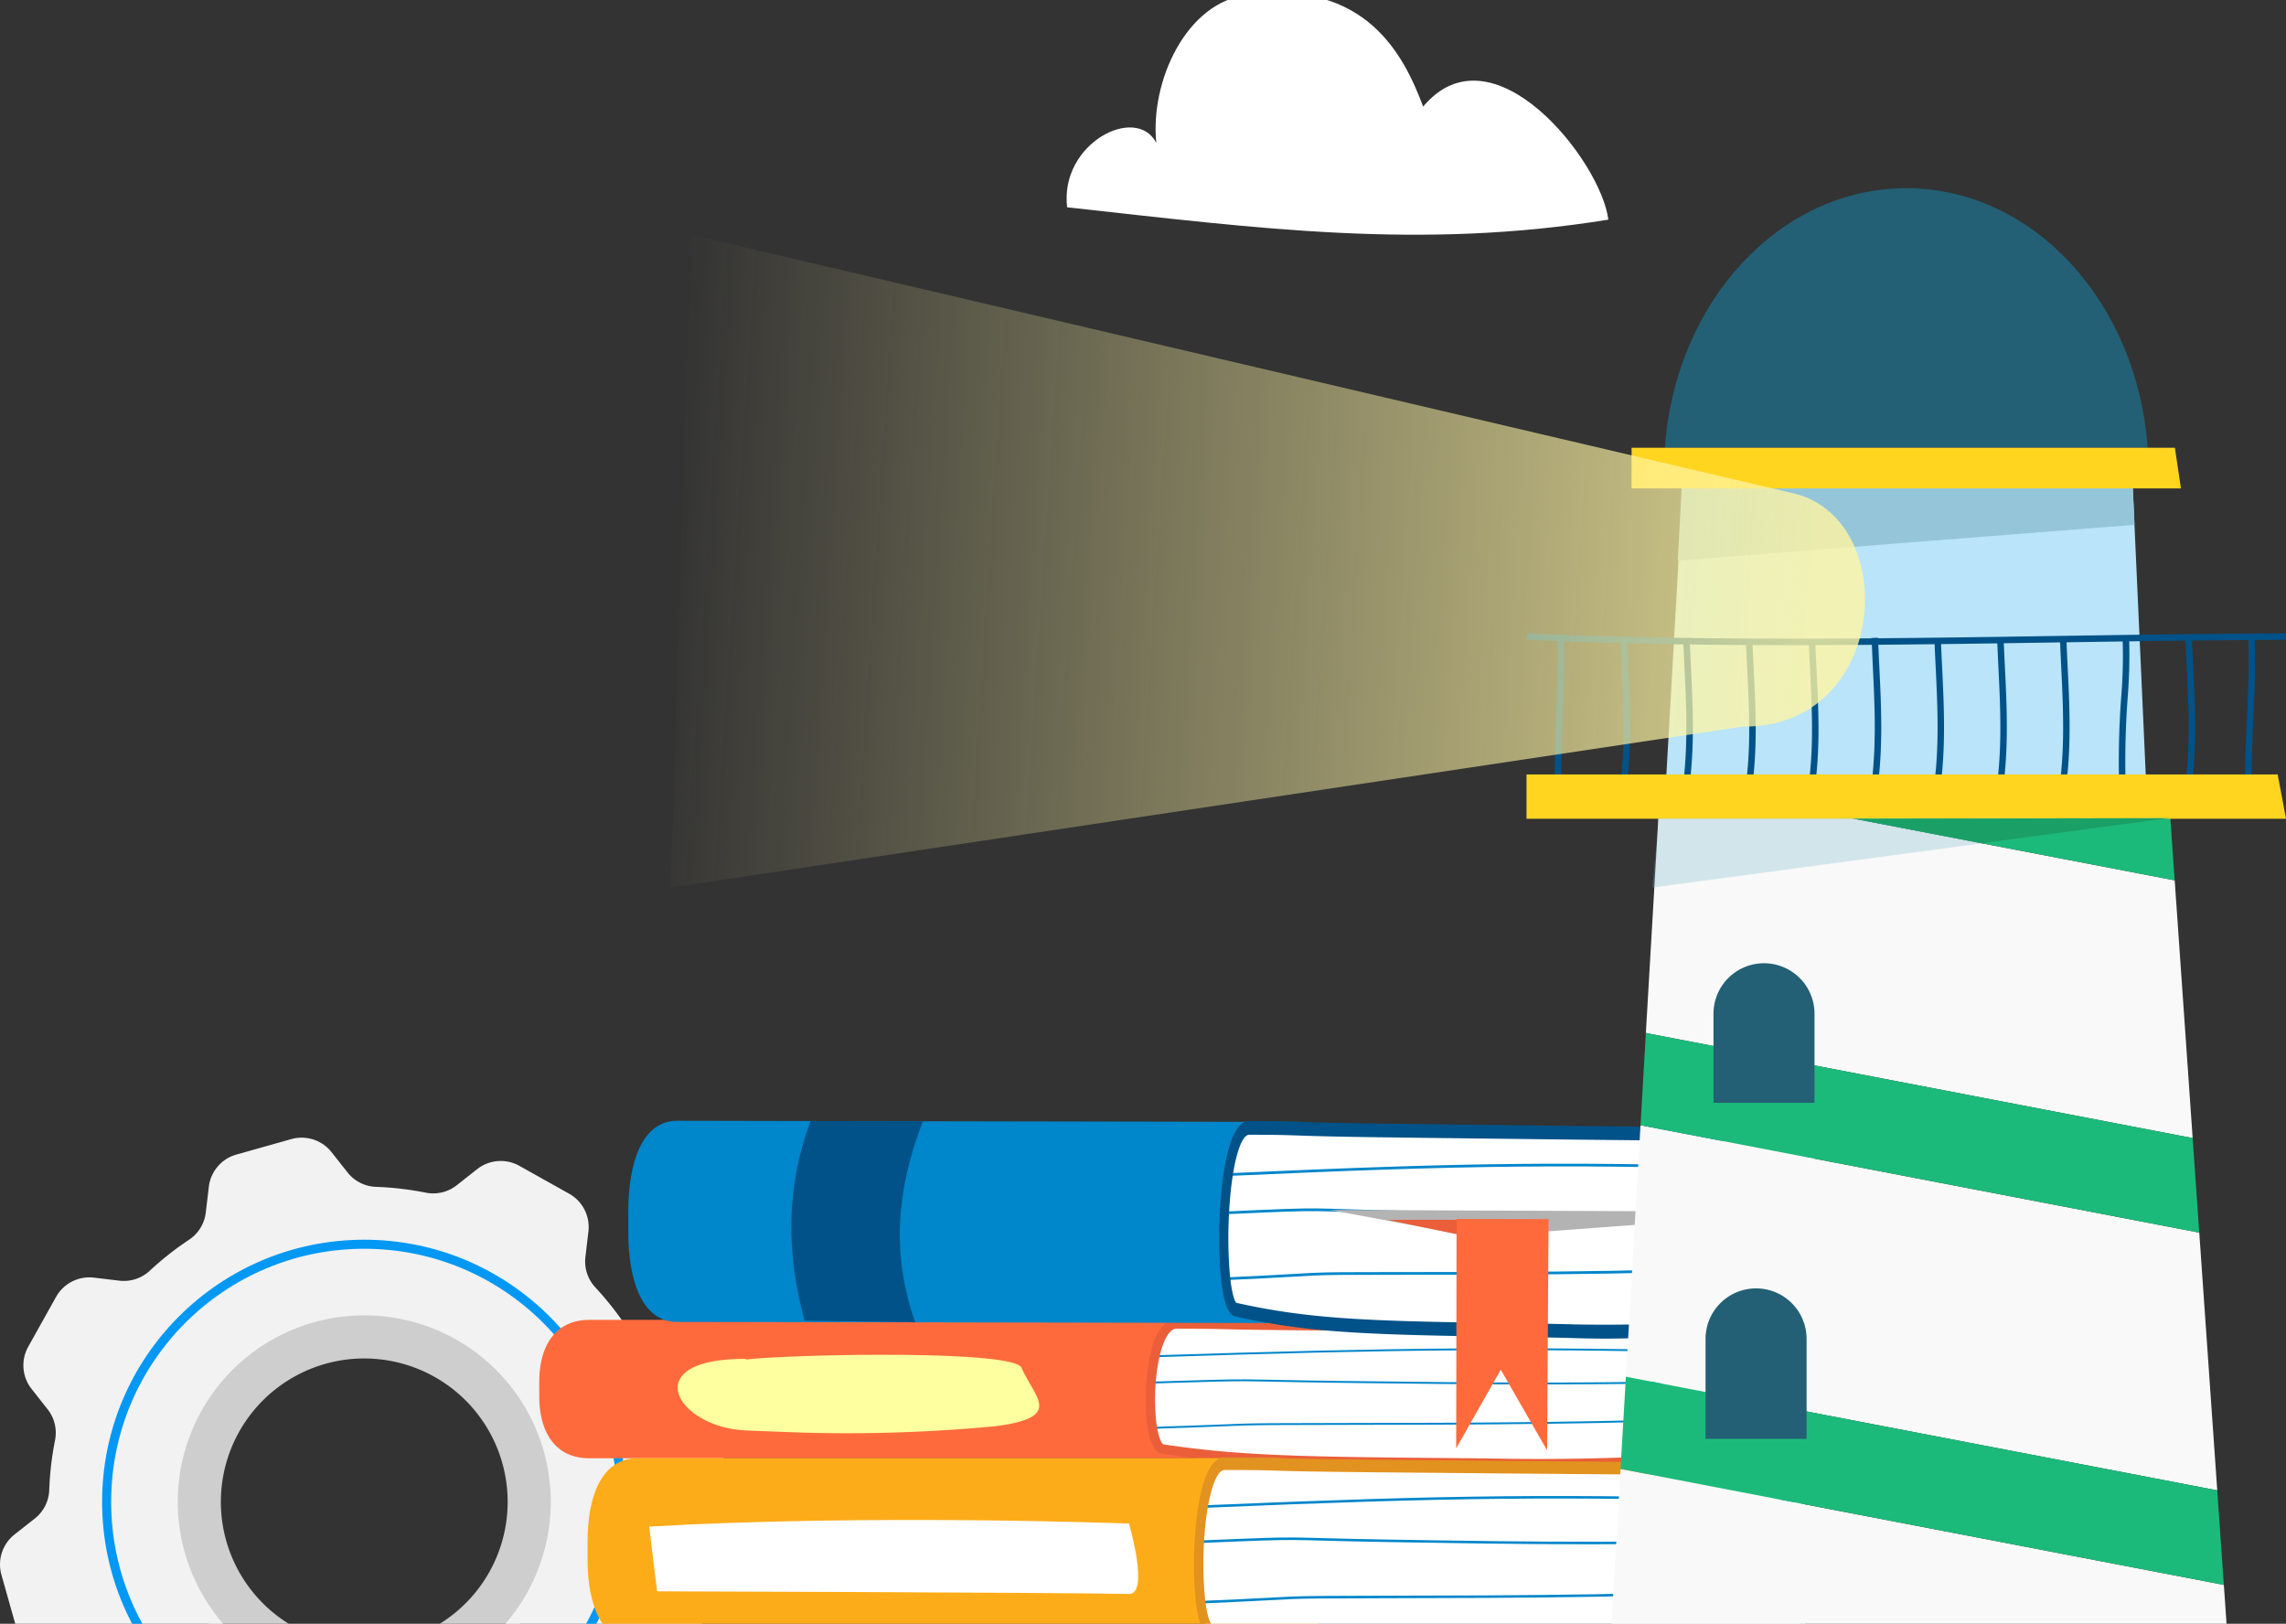 <svg id="Design" xmlns="http://www.w3.org/2000/svg" xmlns:xlink="http://www.w3.org/1999/xlink" width="252.895" height="179.631" viewBox="0 0 252.895 179.631">
  <rect x="0" y="0" width="252.895" height="179.631" fill="#333333" stroke="none"/>
  <defs>
    <style>
      .cls-1, .cls-5 {
        fill: none;
      }

      .cls-2 {
        clip-path: url(#clip-path);
      }

      .cls-3 {
        fill: #cecece;
      }

      .cls-4 {
        fill: #f2f2f2;
      }

      .cls-5 {
        stroke: #0398f4;
        stroke-miterlimit: 10;
      }

      .cls-6 {
        fill: #fe6a3c;
      }

      .cls-7 {
        fill: #fff;
      }

      .cls-8 {
        fill: #0086ca;
      }

      .cls-9 {
        fill: #ea5f39;
      }

      .cls-10 {
        fill: #feff9f;
      }

      .cls-11 {
        fill: #fdac19;
      }

      .cls-12 {
        fill: #e2921e;
      }

      .cls-13 {
        fill: #015288;
      }

      .cls-14 {
        fill: #b3b3b3;
      }

      .cls-15 {
        fill: #f9f9f9;
      }

      .cls-16 {
        fill: #1cba7a;
      }

      .cls-17 {
        fill: #b9e4f9;
      }

      .cls-18 {
        fill: #95c5d8;
      }

      .cls-19 {
        fill: #236075;
      }

      .cls-20 {
        fill: #ffd520;
      }

      .cls-21 {
        fill: #77b4c9;
        opacity: 0.3;
      }

      .cls-22 {
        opacity: 0.8;
        fill: url(#linear-gradient);
      }

      .cls-23 {
        fill: #1aa066;
      }
    </style>
    <clipPath id="clip-path">
      <rect class="cls-1" width="252.895" height="179.631"/>
    </clipPath>
    <linearGradient id="linear-gradient" x1="73.5" y1="61.956" x2="199.939" y2="70.298" gradientUnits="userSpaceOnUse">
      <stop offset="0" stop-color="#fff5a3" stop-opacity="0"/>
      <stop offset="1" stop-color="#fff5a3"/>
    </linearGradient>
  </defs>
  <title>right-image-top</title>
  <g class="cls-2">
    <g>
      <g>
        <path class="cls-3" d="M42.646,144.448a21.824,21.824,0,1,0,19.341,24.045A21.818,21.818,0,0,0,42.646,144.448Zm-4.062,37.469a15.864,15.864,0,1,1,17.485-14.065A15.864,15.864,0,0,1,38.584,181.917Z"/>
        <path class="cls-4" d="M15.827,193.224l-.334,2.832a4.217,4.217,0,0,0,2.127,4.175l5.51,3.086a4.217,4.217,0,0,0,4.67-.366l2.261-1.78a4.2,4.2,0,0,1,3.421-.82,34.473,34.473,0,0,0,5.5.64,4.2,4.2,0,0,1,3.159,1.6l1.761,2.236a4.221,4.221,0,0,0,4.461,1.451l6.079-1.715A4.22,4.22,0,0,0,57.489,201l.339-2.856a4.2,4.2,0,0,1,1.842-3,34.557,34.557,0,0,0,4.358-3.438,4.2,4.2,0,0,1,3.356-1.094l2.819.336a4.22,4.22,0,0,0,4.18-2.127l3.086-5.51a4.218,4.218,0,0,0-.368-4.674l-1.775-2.252a4.212,4.212,0,0,1-.823-3.434,34.29,34.29,0,0,0,.645-5.5,4.2,4.2,0,0,1,1.595-3.148l2.244-1.77a4.217,4.217,0,0,0,1.446-4.458L78.717,152a4.218,4.218,0,0,0-3.563-3.043l-2.861-.34a4.19,4.19,0,0,1-2.994-1.839,34.582,34.582,0,0,0-3.437-4.358,4.215,4.215,0,0,1-1.1-3.363l.333-2.823a4.22,4.22,0,0,0-2.129-4.177l-5.511-3.085a4.215,4.215,0,0,0-4.671.368l-2.258,1.78a4.2,4.2,0,0,1-3.416.821,34.528,34.528,0,0,0-5.514-.645,4.2,4.2,0,0,1-3.149-1.595l-1.766-2.239a4.219,4.219,0,0,0-4.456-1.448l-6.078,1.712a4.217,4.217,0,0,0-3.045,3.565l-.338,2.856a4.2,4.2,0,0,1-1.848,3,34.263,34.263,0,0,0-4.356,3.435,4.2,4.2,0,0,1-3.354,1.094l-2.824-.336a4.219,4.219,0,0,0-4.179,2.13L3.124,148.98a4.216,4.216,0,0,0,.367,4.667l1.778,2.26a4.2,4.2,0,0,1,.82,3.418,34.815,34.815,0,0,0-.643,5.52,4.192,4.192,0,0,1-1.595,3.144l-2.242,1.766a4.219,4.219,0,0,0-1.45,4.46l1.714,6.078a4.219,4.219,0,0,0,3.564,3.044l2.862.338a4.2,4.2,0,0,1,3,1.842,34.63,34.63,0,0,0,3.437,4.359A4.2,4.2,0,0,1,15.827,193.224Zm14.39-9.078A20.632,20.632,0,1,1,58.3,176.227,20.628,20.628,0,0,1,30.217,184.146Z"/>
        <circle class="cls-5" cx="40.296" cy="166.145" r="28.5"/>
      </g>
      <g>
        <g>
          <g>
            <path class="cls-6" d="M143.031,154.433a7.044,7.044,0,0,1-7.153,6.887H65.2c-3.934,0-5.545-3.1-5.545-6.887V152.9c0-3.787,1.611-6.886,5.545-6.886h70.681a7.044,7.044,0,0,1,7.153,6.886Z"/>
            <g>
              <path class="cls-7" d="M194.269,146.84c-5.548.224-46.3-.362-64.132-.362-3.414,0-3.624,13.514-1.5,13.829,9.891,1.467,28.38,1.4,38.374,1.6a269.678,269.678,0,0,0,27.262-1.075"/>
              <path class="cls-8" d="M127.951,158.048l-.006-.208c12.151-.382,6.8-.4,19.319-.417,15.636-.021,31.8-.044,46.887-.764l.009.208c-15.088.721-31.257.743-46.9.765C134.744,157.649,140.1,157.667,127.951,158.048Z"/>
              <path class="cls-8" d="M128.159,150.127l-.006-.209c26.727-.839,38.39-.99,66.073-.425l0,.208C166.542,149.136,154.883,149.287,128.159,150.127Z"/>
              <path class="cls-8" d="M170.208,153.157c-7.226,0-14.515-.09-21.693-.178-13.095-.161-8.334-.328-20.877.066l-.006-.208c12.547-.394,7.788-.228,20.886-.066,15.417.19,31.358.386,46.046-.316l.01.209C186.719,153.039,178.506,153.157,170.208,153.157Z"/>
              <polygon class="cls-8" points="194.053 160.497 193.845 160.497 193.851 157.278 194.039 156.776 193.638 156.174 193.638 153.698 194.435 152.569 193.569 151.636 193.569 150.105 194.067 149.606 193.5 149.165 193.5 147.343 193.709 147.343 193.709 149.064 194.381 149.587 193.777 150.191 193.777 151.554 194.703 152.55 193.846 153.764 193.846 156.111 194.272 156.75 194.053 157.334 194.053 160.497"/>
              <path class="cls-9" d="M170.754,162.462c-1.27,0-2.519-.012-3.757-.036-2.178-.043-5.713-.073-9.806-.109-14.649-.128-20.866-.342-28.634-1.5-1.822-.27-1.94-5.261-1.748-7.863.155-2.106.79-7,3.328-7,7.245,0,2.81.095,17.492.2,21.305.146,43.337.3,46.619.166l.042,1.041c-3.306.134-25.35-.018-46.668-.165-14.68-.1-10.243-.2-17.485-.2-.981,0-1.869,2.086-2.211,5.19a23.3,23.3,0,0,0,.008,5.252c.246,1.863.675,2.328.776,2.35,7.7,1.142,13.868,1.355,28.491,1.483,4.1.037,7.633.067,9.816.11a265.05,265.05,0,0,0,27.209-1.073l.086,1.037C185.049,162.107,177.605,162.462,170.754,162.462Z"/>
            </g>
          </g>
          <path class="cls-10" d="M82.5,150.331c.09,0,0,.077,0,.077,4.041-.552,29.628-1.16,30.516.906,1.43,3.333,4.71,5.455-2.829,6.455a173.163,173.163,0,0,1-21.914.7l-5.367-.207c-.292-.015-.525-.028-.678-.038C74.729,157.749,70.483,150.271,82.5,150.331Z"/>
        </g>
        <g>
          <g>
            <path class="cls-11" d="M148.379,172.539c0,5.054-3.219,9.19-7.153,9.19H70.545c-3.934,0-5.545-4.136-5.545-9.19V170.5c0-5.055,1.611-9.19,5.545-9.19h70.681c3.934,0,7.153,4.135,7.153,9.19Z"/>
            <g>
              <path class="cls-7" d="M199.617,162.406c-5.549.3-46.3-.483-64.132-.483-3.414,0-3.624,18.033-1.5,18.453,9.89,1.957,28.38,1.873,38.374,2.133a202.672,202.672,0,0,0,27.262-1.435"/>
              <path class="cls-8" d="M133.3,177.363l-.007-.278c12.152-.51,6.8-.533,19.32-.557,15.635-.028,31.8-.057,46.887-1.019l.009.277c-15.088.963-31.258.992-46.9,1.021C140.092,176.83,145.447,176.854,133.3,177.363Z"/>
              <path class="cls-8" d="M133.507,166.792l-.006-.279c26.727-1.119,38.39-1.321,66.073-.567l0,.279C171.89,165.47,160.231,165.671,133.507,166.792Z"/>
              <path class="cls-8" d="M175.556,170.836c-7.226,0-14.516-.119-21.693-.238-13.095-.214-8.334-.438-20.877.088l-.006-.278c12.546-.525,7.788-.3,20.886-.087,15.417.253,31.357.515,46.046-.421l.01.278C192.067,170.678,183.854,170.836,175.556,170.836Z"/>
              <polygon class="cls-8" points="199.401 180.631 199.192 180.631 199.199 176.334 199.387 175.666 198.986 174.862 198.986 171.558 199.783 170.05 198.917 168.806 198.917 166.764 199.415 166.098 198.848 165.509 198.848 163.078 199.056 163.078 199.056 165.374 199.729 166.072 199.125 166.879 199.125 168.696 200.051 170.027 199.194 171.645 199.194 174.778 199.62 175.63 199.401 176.409 199.401 180.631"/>
              <path class="cls-12" d="M176.1,183.253c-1.27,0-2.52-.017-3.757-.049-2.178-.057-5.713-.1-9.806-.146-14.649-.17-20.866-.455-28.635-1.994-1.821-.36-1.939-7.02-1.747-10.492.155-2.81.79-9.344,3.328-9.344,7.245,0,2.81.127,17.492.262,21.305.195,43.336.4,46.619.221l.042,1.39c-3.306.179-25.35-.024-46.668-.22-14.68-.134-10.244-.262-17.485-.262-.981,0-1.869,2.783-2.211,6.925a41.435,41.435,0,0,0,.008,7.009c.245,2.485.674,3.1.776,3.136,7.7,1.523,13.868,1.808,28.491,1.979,4.095.048,7.633.089,9.816.145a198.5,198.5,0,0,0,27.209-1.432l.085,1.385A214.756,214.756,0,0,1,176.1,183.253Z"/>
            </g>
          </g>
          <path class="cls-7" d="M124.9,176.331c-9.311-.169-52.209-.291-52.209-.291l-.874-7.162c24.731-1.414,53.083-.334,53.083-.334S127.184,176.373,124.9,176.331Z"/>
        </g>
        <g>
          <g>
            <g>
              <path class="cls-8" d="M150.752,136.363c-.01,5.508-3.155,10.009-6.988,10l-68.873-.126c-3.834-.008-5.4-4.517-5.385-10.025l0-2.224c.01-5.508,1.588-10.01,5.422-10l68.873.127c3.834.007,6.962,4.518,6.951,10.026Z"/>
              <g>
                <path class="cls-7" d="M200.7,125.415c-5.408.314-45.117-.61-62.491-.642-3.327-.006-3.568,19.644-1.5,20.1,9.633,2.15,27.65,2.091,37.388,2.393a176.857,176.857,0,0,0,26.568-1.515"/>
                <path class="cls-8" d="M136.049,141.593l-.006-.3c11.841-.533,6.625-.568,18.827-.571,15.235,0,30.99-.006,45.689-1.026l.009.3c-14.7,1.022-30.46,1.025-45.7,1.028C142.669,141.025,147.887,141.059,136.049,141.593Z"/>
                <path class="cls-8" d="M136.273,130.074l-.006-.3c26.046-1.172,37.411-1.37,64.386-.5l0,.3C173.677,128.7,162.316,128.9,136.273,130.074Z"/>
                <path class="cls-8" d="M177.238,134.557c-7.04-.013-14.144-.157-21.137-.3-12.761-.257-8.121-.492-20.343.059l-.006-.3c12.227-.55,7.589-.316,20.352-.058,15.022.3,30.555.618,44.87-.376l.008.3C193.328,134.414,185.324,134.572,177.238,134.557Z"/>
                <polygon class="cls-8" points="200.454 145.272 200.251 145.272 200.266 140.59 200.451 139.863 200.061 138.986 200.068 135.385 200.847 133.744 200.006 132.387 200.01 130.161 200.497 129.437 199.946 128.794 199.95 126.145 200.154 126.145 200.149 128.647 200.803 129.409 200.213 130.287 200.209 132.268 201.108 133.719 200.27 135.481 200.264 138.894 200.678 139.823 200.462 140.672 200.454 145.272"/>
                <path class="cls-13" d="M177.746,148.088c-1.238,0-2.456-.023-3.661-.06-2.122-.066-5.567-.117-9.555-.176-14.275-.213-20.332-.535-27.9-2.225-1.774-.4-1.877-7.653-1.683-11.436.157-3.061.79-10.181,3.262-10.176,7.06.013,2.739.144,17.045.316,20.759.252,42.227.513,45.426.326l.038,1.514c-3.222.189-24.7-.071-45.474-.324-14.305-.172-9.981-.3-17.038-.316-.955,0-1.827,3.029-2.167,7.542a50.157,50.157,0,0,0-.007,7.637c.234,2.708.651,3.385.75,3.418,7.5,1.674,13.509,2,27.758,2.209,3.991.059,7.438.11,9.565.175A173.089,173.089,0,0,0,200.623,145l.08,1.51A187.539,187.539,0,0,1,177.746,148.088Z"/>
              </g>
            </g>
            <g>
              <polygon class="cls-14" points="147.119 133.845 199.987 134.075 163.096 136.827 147.119 133.845"/>
              <g>
                <polygon class="cls-9" points="153.498 134.947 171.157 134.939 171.181 138.632 153.498 134.947"/>
                <polygon class="cls-6" points="161.139 134.852 161.092 160.227 166.025 151.526 171.155 160.448 171.314 134.87 161.139 134.852"/>
              </g>
            </g>
          </g>
          <path class="cls-13" d="M101.251,146.286,89.014,146.1c-2.144-7.866-1.958-15.064.663-22.085l12.426.023C99.2,131.458,98.58,138.778,101.251,146.286Z"/>
        </g>
      </g>
      <g>
        <g>
          <g>
            <polygon class="cls-15" points="183.497 89.897 201.571 89.897 240.582 97.391 242.569 125.902 182.078 114.278 183.497 89.897"/>
            <polygon class="cls-15" points="181.487 124.483 243.3 136.363 245.29 164.873 179.87 152.3 181.487 124.483"/>
            <polygon class="cls-15" points="247.28 193.389 193.62 193.389 177.658 190.323 179.277 162.504 246.02 175.332 247.28 193.389"/>
          </g>
          <polygon class="cls-16" points="240.578 97.392 201.568 89.892 240.058 89.892 240.578 97.392"/>
          <polygon class="cls-16" points="243.298 136.362 181.488 124.482 182.078 114.282 242.568 125.902 243.298 136.362"/>
          <polygon class="cls-16" points="246.018 175.332 179.278 162.502 179.868 152.302 245.288 164.872 246.018 175.332"/>
          <g>
            <polygon class="cls-17" points="235.772 50.071 186.364 50.071 184.184 88.587 237.588 90.31 235.772 50.071"/>
            <polygon class="cls-18" points="235.849 51.785 236.132 58.058 185.609 62.019 186.157 51.785 235.849 51.785"/>
          </g>
          <path class="cls-19" d="M184.184,49.536c1.125-16.075,12.646-28.714,26.7-28.714s25.577,12.639,26.7,28.714Z"/>
          <polygon class="cls-20" points="240.605 49.536 180.498 49.536 180.498 54.034 241.273 54.034 240.605 49.536"/>
          <path class="cls-13" d="M252.9,70.788l0-.718c-8.683.029-17.491.162-26.007.292-6.318.1-12.71.193-19.138.248l0-.061-.716.028,0,.04c-6.682.054-13.4.052-20.126-.041v-.027l-.509.02c-5.841-.086-11.683-.237-17.5-.506l-.034.716c1.146.053,2.295.089,3.442.134.074,2.224,0,4.189-.094,6.635-.107,2.713-.238,6.094-.228,11.223h.718c-.012-5.115.12-8.485.224-11.195.1-2.441.169-4.407.1-6.635q3.121.119,6.246.2.052,1.225.113,2.452c.241,4.92.491,10.007-.445,15.113l.706.131c.952-5.189.7-10.319.455-15.278q-.06-1.2-.11-2.4,3.117.076,6.234.125.051,1.157.108,2.311c.24,4.921.49,10.007-.447,15.111l.706.131c.952-5.189.7-10.317.455-15.276q-.055-1.136-.1-2.267,3.108.042,6.212.062.058,1.39.128,2.758c.247,4.9.479,9.529-.452,14.592l.706.131c.944-5.146.71-9.815.463-14.759-.045-.9-.089-1.8-.126-2.719,1.382.006,2.764.017,4.143.017.7,0,1.39-.006,2.086-.008.039.925.083,1.844.129,2.751.244,4.9.475,9.526-.452,14.587l.706.131c.942-5.143.709-9.811.461-14.754-.043-.9-.088-1.8-.126-2.717q3.129-.009,6.248-.032c.033.753.066,1.5.1,2.259.24,4.92.491,10.007-.447,15.113l.706.131c.952-5.189.7-10.319.456-15.278q-.052-1.118-.1-2.232,3.119-.027,6.225-.063.052,1.164.108,2.329c.243,4.92.49,10.007-.445,15.113l.7.131c.953-5.189.7-10.319.457-15.278q-.058-1.154-.106-2.305,3.12-.039,6.224-.084.053,1.212.11,2.423c.244,4.92.5,10.007-.443,15.113l.706.131c.951-5.189.7-10.319.455-15.278q-.06-1.2-.11-2.4l5.231-.079.994-.015q.054,1.258.117,2.518c.24,4.922.49,10.014-.445,15.122l.7.131c.951-5.193.7-10.324.455-15.289q-.059-1.246-.113-2.493,3.091-.048,6.217-.092a57.5,57.5,0,0,1-.17,6.2,95.091,95.091,0,0,0-.152,11.619l.716-.029a94.466,94.466,0,0,1,.152-11.543,59.25,59.25,0,0,0,.173-6.261q3.108-.043,6.231-.078c.037.906.08,1.811.124,2.718.243,4.92.492,10.007-.443,15.113l.705.131c.952-5.189.7-10.319.455-15.278q-.067-1.347-.124-2.692,3.112-.033,6.222-.054c.1,2.9-.013,5.565-.141,8.379-.135,2.932-.272,5.964-.177,9.589l.716-.019c-.093-3.6.043-6.618.176-9.539.129-2.821.246-5.495.143-8.414C250.587,70.8,251.744,70.791,252.9,70.788Z"/>
          <g>
            <path class="cls-19" d="M189.559,122h11.177v-9.851a5.588,5.588,0,0,0-5.588-5.588h0a5.588,5.588,0,0,0-5.589,5.588Z"/>
            <path class="cls-19" d="M188.681,159.175h11.177V148.117a5.588,5.588,0,0,0-5.589-5.588h0a5.588,5.588,0,0,0-5.588,5.588Z"/>
          </g>
          <polygon class="cls-20" points="251.974 85.675 168.874 85.675 168.874 90.579 252.896 90.579 251.974 85.675"/>
          <polygon class="cls-21" points="239.983 90.509 183.519 90.509 182.806 98.186 239.983 90.509"/>
        </g>
        <path class="cls-22" d="M192.792,80.379,74.194,98.186l2.253-72.219L198.087,54.5C210.421,57.027,209.107,80.554,192.792,80.379Z"/>
      </g>
      <polygon class="cls-23" points="239.983 90.509 205.14 90.579 219.247 93.293 239.983 90.509"/>
      <path class="cls-7" d="M118.055,22.932c-.849-7.08,7.651-11.427,9.866-7.117C127.212,9.053,131.214.184,138.079-.58c12.958-1.652,17.174,6.531,19.362,12.37,7.674-9.167,19.673,6,20.487,12.508C157.148,27.661,139.434,25.282,118.055,22.932Z"/>
    </g>
  </g>
</svg>
